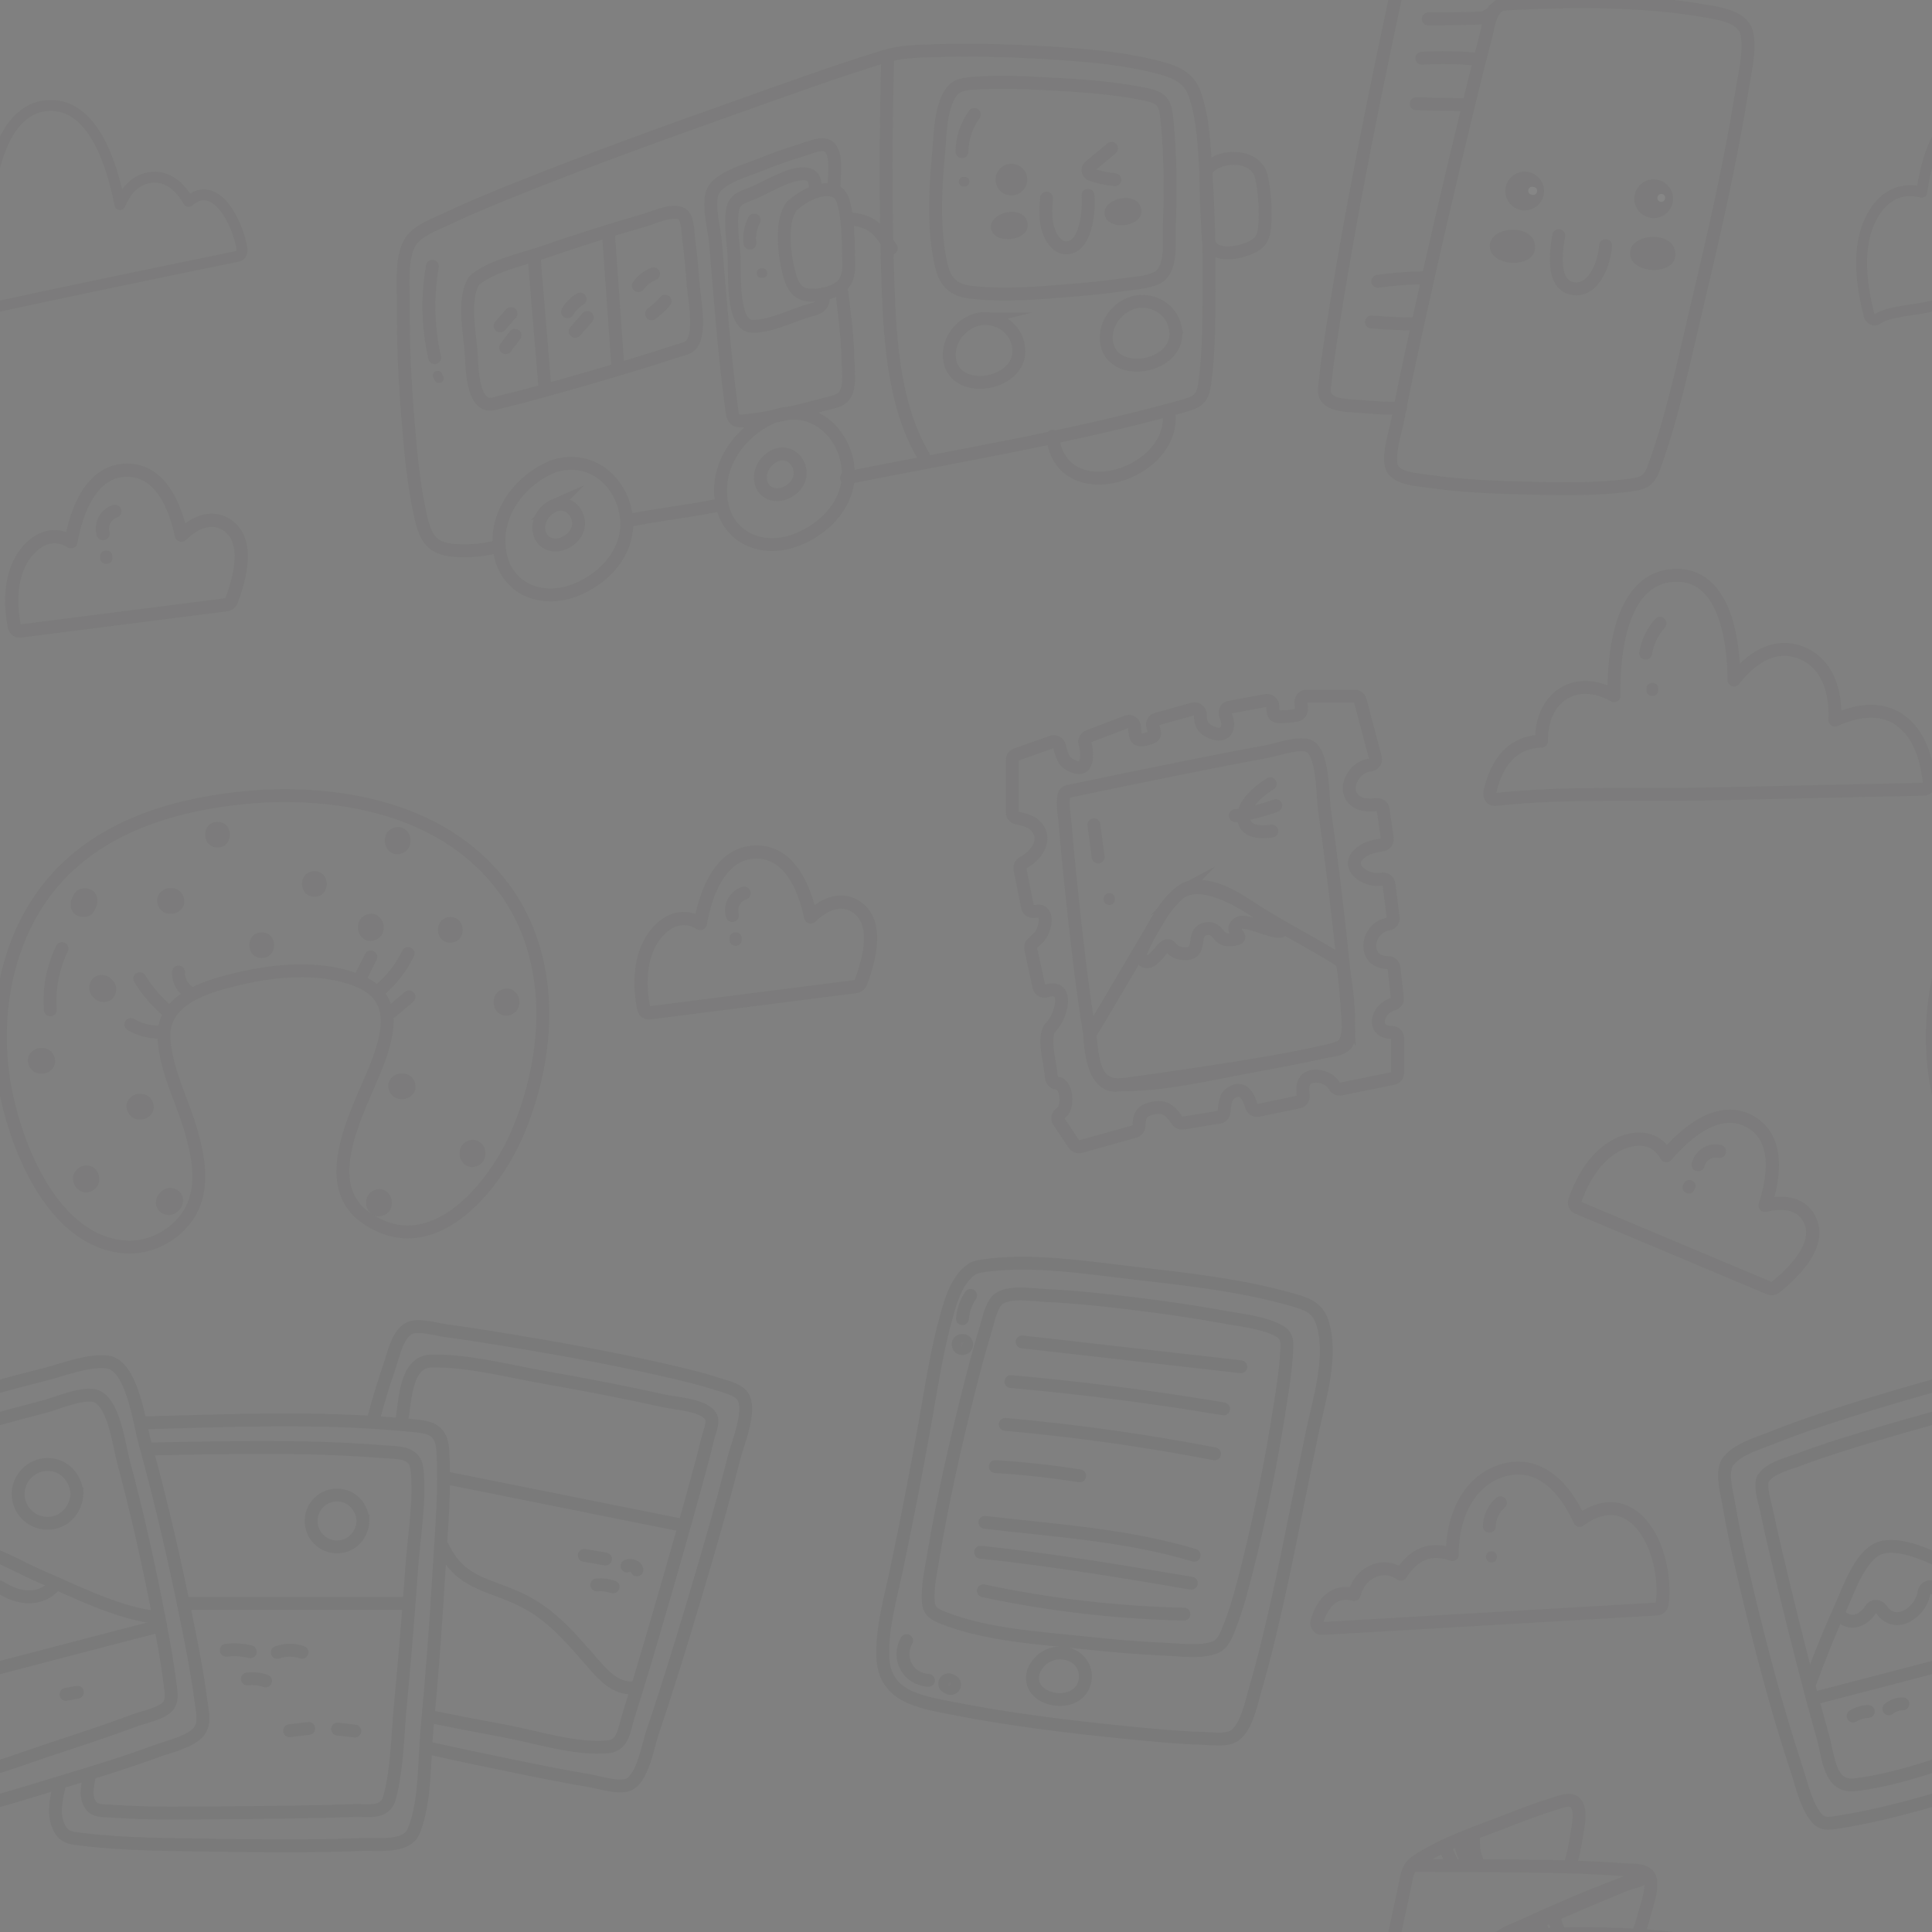 <?xml version="1.0" encoding="UTF-8"?>
<svg id="Layer_1" data-name="Layer 1" xmlns="http://www.w3.org/2000/svg" xmlns:xlink="http://www.w3.org/1999/xlink" viewBox="0 0 300 300">
  <rect x="0" y="0" width="300" height="300" fill="#808080" stroke="none"/>
  <defs>
    <style>
      .cls-1, .cls-2, .cls-3, .cls-4, .cls-5, .cls-6, .cls-7, .cls-8, .cls-9 {
        fill: none;
      }

      .cls-2 {
        stroke-width: 1.68px;
      }

      .cls-2, .cls-3, .cls-4, .cls-5, .cls-6, .cls-7, .cls-10 {
        stroke-linecap: round;
      }

      .cls-2, .cls-3, .cls-4, .cls-6, .cls-9 {
        stroke: #231f20;
      }

      .cls-2, .cls-4, .cls-6, .cls-7, .cls-10 {
        stroke-linejoin: round;
      }

      .cls-3, .cls-5, .cls-6, .cls-7, .cls-8, .cls-9, .cls-10 {
        stroke-width: 1.99px;
      }

      .cls-3, .cls-5, .cls-8, .cls-9 {
        stroke-miterlimit: 10;
      }

      .cls-4 {
        stroke-width: 2.04px;
      }

      .cls-11, .cls-10 {
        fill: #231f20;
      }

      .cls-5, .cls-7, .cls-8, .cls-10 {
        stroke: #000;
      }

      .cls-12 {
        fill: #fff;
      }

      .cls-13 {
        opacity: .05;
      }

      .cls-14 {
        clip-path: url(#clippath);
      }
    </style>
    <clipPath id="clippath">
      <rect class="cls-1" width="300" height="300"/>
    </clipPath>
  </defs>
  <g class="cls-13">
    <g class="cls-14">
      <g id="Tablet">
        <path class="cls-7" d="M165.79,256.82c-2.26-.6-4.44.58-5.3,2.7-.02.05-.03.09-.04.13-1.22,4.32,6.18,5.91,7.8,2.1.89-2.11-.28-4.35-2.46-4.93Z"/>
        <path class="cls-7" d="M198.69,206.71c-2.45-1.39-5.96-1.69-8.69-2.2-4.61-.85-9.26-1.51-13.92-2.08-4.56-.56-9.15-1.05-13.74-1.27-1.94-.09-5.45-.69-7.2.47-.01,0-.02.01-.03.02-.03.02-.07.04-.1.07-1.16,1.04-1.55,3.38-1.98,4.77-1.05,3.38-1.93,6.81-2.79,10.24-2.04,8.18-3.9,16.43-5.28,24.74-.38,2.31-.97,4.83-.82,7.18.09,1.48.87,2,2.24,2.54,6.76,2.69,14.97,3.15,22.16,3.92,4.13.44,8.27.81,12.42.98,2.28.09,5.4.55,7.6-.25,1.41-.51,1.9-2.04,2.4-3.31,1.17-2.96,1.96-6.09,2.74-9.17,2.08-8.25,3.74-16.62,5.05-25.01.44-2.8.89-5.63,1.04-8.45.07-1.36.2-2.46-1.1-3.2Z"/>
        <path class="cls-7" d="M205.28,205.2c-.77-2.24-2.53-2.78-4.63-3.38-7.88-2.26-16.27-3.17-24.39-4.11-7.49-.86-15.69-2.2-23.23-1.21-.67.09-1.37.18-1.97.49-.04.02-.09.04-.13.07-.05.03-.08.06-.12.09-2.15,1.56-3.04,4.41-3.74,6.86-1.59,5.54-2.43,11.31-3.44,16.97-1.37,7.68-2.85,15.33-4.47,22.96-.92,4.34-2.27,9-2.07,13.48.28,6.02,5.71,6.84,10.61,7.81,9.09,1.8,18.35,2.92,27.57,3.84,3.93.39,7.88.76,11.83.88,1.46.04,3.7.41,4.89-.67,1.74-1.58,2.37-5.12,3-7.24,1.36-4.6,2.44-9.28,3.49-13.96,1.89-8.49,3.47-17.04,5.26-25.55,1.09-5.18,3.33-12.1,1.54-17.34Z"/>
        <path class="cls-10" d="M146.98,261.94c.12.06.23.12.35.17.29.14.65.08.82-.21.16-.27.08-.67-.21-.82-.12-.06-.23-.12-.35-.17-.29-.14-.65-.08-.82.21-.16.27-.08.67.21.82h0Z"/>
        <path class="cls-7" d="M140.78,254.75h0c-1.56,2.76.24,6,3.39,6.17"/>
        <path class="cls-10" d="M149.67,208.18c-.06-.02-.12-.02-.19-.02-.04,0-.07-.01-.11-.01-.29,0-.64.28-.6.6.04.34.22.62.59.65.32.03.66-.15.73-.49.06-.32-.09-.64-.42-.74Z"/>
        <path class="cls-7" d="M150.72,201.15h0c-.75,1.09-1.16,2.31-1.28,3.62"/>
        <g>
          <path class="cls-7" d="M192.68,212.23c-11.32-1.29-22.64-2.57-33.96-3.86"/>
          <path class="cls-7" d="M190,218.77c-10.95-1.84-21.96-3.25-33.02-4.24"/>
          <path class="cls-7" d="M188.6,225.75c-10.75-2.07-21.59-3.6-32.5-4.57"/>
          <path class="cls-7" d="M167.65,229.17c-4.34-.69-8.71-1.17-13.1-1.44"/>
          <path class="cls-7" d="M185.43,241.5c-10.49-3.16-21.66-3.84-32.49-5.11"/>
          <path class="cls-7" d="M184.99,245.84c-10.87-1.84-21.75-3.66-32.72-4.81"/>
          <path class="cls-7" d="M152.7,247.02c10.25,2.18,20.66,3.39,31.14,3.62"/>
        </g>
      </g>
      <g>
        <path class="cls-11" d="M231.34,38.29c.11,3.21,7.25,3.53,7.02-.09-.23-3.62-7.14-3.12-7.02.09Z"/>
        <path class="cls-11" d="M253.12,39.4c.11,3.21,7.25,3.53,7.02-.09-.23-3.62-7.14-3.12-7.02.09Z"/>
        <circle class="cls-11" cx="236.75" cy="29.66" r="3"/>
        <circle class="cls-11" cx="256.78" cy="30.85" r="3" transform="translate(163.72 272.16) rotate(-75.76)"/>
        <path class="cls-6" d="M242.04,36.58h0c-.39,2.28-1.21,7.65,2.18,8.23,3.36.57,4.95-4.17,5.09-6.67"/>
        <path class="cls-6" d="M231,2.76c-3.07.13-6.15.19-9.22.18"/>
        <path class="cls-6" d="M229.3,9.18c-2.84-.25-5.67-.3-8.52-.13"/>
        <path class="cls-6" d="M227.12,16.26c-2.56-.05-4.96-.09-7.21-.14"/>
        <path class="cls-6" d="M221.29,43.13c-2.46.02-4.91.21-7.35.55"/>
        <path class="cls-6" d="M219.7,50.3c-1.94-.01-4.17-.09-6.74-.31"/>
        <path class="cls-12" d="M237.78,30.21l.18.04c.77.16,1.03-1.04.25-1.2l-.18-.04c-.77-.16-1.03,1.04-.25,1.2h0Z"/>
        <path class="cls-12" d="M257.84,31.33c.77.16,1.03-1.04.25-1.2s-1.03,1.04-.25,1.2h0Z"/>
        <path class="cls-6" d="M239.77.29c-.49-.6-.23-.51-.51-1.24"/>
        <path class="cls-6" d="M242.36.32c-.55-.84-.71-1.37-.98-2.34"/>
        <path class="cls-6" d="M243.87-10.53c.51-1.95.65-2.49.95-4.48.19-1.25.9-4.15-.3-5.14-.83-.69-2.29-.02-3.17.24-2.45.73-4.85,1.66-7.24,2.59-4.69,1.83-10.01,3.55-14.22,6.39-1.47.99-1.48,2.57-1.84,4.22-4.33,19.91-8.45,39.98-11.51,60.13-.27,1.76-.53,3.53-.7,5.31-.07.75-.36,1.96-.05,2.69.67,1.58,3.58,1.55,4.97,1.66,2.46.19,4.24.37,6.7.26"/>
        <path class="cls-6" d="M254.38.35c.44-1.43.54-1.45.91-2.9.41-1.6,1.32-3.89.99-5.58-.33-1.73-2.82-1.45-4.22-1.55-8.38-.62-16.84-.57-25.24-.62-2.5-.01-4.99-.02-7.49-.02"/>
        <path class="cls-9" d="M270.48,14.12c.43-2.69,1.29-6.01.81-8.76-.47-2.65-3.93-3.2-6.13-3.59C255.29,0,244.22.06,234.25.59c-.11,0-.22.01-.33.02,1.39-.86,3.24-1.41,4.5-1.98,4.62-2.09,9.3-4.05,13.99-5.98.95-.39,1.12-.27,2.07-.66.73-.3.88-.85.15-.56-3.57,1.45-6.36,2.43-9.91,3.94-2.65,1.13-5.29,2.28-7.9,3.5-1.39.65-3.29,1.26-4.43,2.32-.07.06-.14.13-.2.2-.17.08-.27.25-.31.42-.68,1.11-.86,2.71-1.17,3.87-1.08,4.05-2.07,8.13-3.06,12.21-2.68,11.05-5.25,22.12-7.68,33.23-1.02,4.64-2.02,9.28-2.9,13.95-.39,2.05-1.44,5.01-1.06,7.12.39,2.17,4.15,2.3,5.84,2.55,5.29.76,10.69.96,16.02,1.07,4.95.1,10.03.2,14.95-.44,2.16-.28,3.17-.53,3.92-2.56,3.04-8.23,4.81-17.09,6.84-25.61,2.6-10.94,5.13-21.96,6.9-33.07Z"/>
      </g>
      <g id="Cloud_01" data-name="Cloud 01">
        <path class="cls-4" d="M266.99,178.78h0c-1.47-.33-2.94.62-3.31,2.07"/>
        <path class="cls-11" d="M263.04,184.83l.13-.24c.56-1.07-1.1-1.94-1.66-.87l-.13.24c-.56,1.07,1.1,1.94,1.66.87h0Z"/>
        <path class="cls-4" d="M244.72,187.33c.08.07.17.14.29.19,9.89,4.16,19.78,8.32,29.67,12.48.43.18.77.09,1.12-.19,2.7-2.23,7.3-6.62,5.11-10.63-1.37-2.51-4.3-2.64-6.83-2.01,1.43-4.39,2.24-10.34-2.21-12.94-4.8-2.81-10,1.52-13.12,5.22-1.13-2.08-3.19-3.03-5.84-2.35-4.35,1.12-7.04,5.42-8.38,9.39-.11.33-.03.6.14.78,0,.01.02.02.03.03,0,0,.02.02.03.02Z"/>
      </g>
      <g id="Stamps">
        <path class="cls-7" d="M38.87,256.48c-1.23-.3-2.48-.38-3.74-.23"/>
        <path class="cls-7" d="M46.9,256.57c-1.26-.45-2.6-.44-3.85.02"/>
        <path class="cls-7" d="M41.24,261.01c-.92-.31-1.87-.41-2.83-.3"/>
        <path class="cls-7" d="M47.94,268.39c-.99.12-1.98.24-2.97.36"/>
        <path class="cls-7" d="M55.1,268.8c-.89-.1-1.79-.2-2.68-.31"/>
        <path class="cls-7" d="M90.73,241.52h0c1.1.19,2.19.37,3.29.56"/>
        <path class="cls-7" d="M97.37,243.16h0c.26-.13,1.29-.22,1.53.61"/>
        <path class="cls-7" d="M95.2,246.41c-.82-.27-1.67-.38-2.53-.31"/>
        <path class="cls-7" d="M12.02,262.77c-.59.11-1.19.22-1.78.33"/>
        <g>
          <path class="cls-8" d="M31.19,264.04c-.48-3.78-1.21-7.52-1.95-11.25-1.93-9.7-4.14-19.38-6.78-28.92-.79-2.86-1.95-11.9-5.77-12.38-2.97-.38-6.98,1.24-9.8,1.94-5.5,1.37-10.95,2.92-16.37,4.58-5.15,1.58-10.3,3.23-15.31,5.23-2.19.88-5.7,1.83-7.05,3.95-.07.11-.11.22-.13.33-.64,1.7.13,4.31.41,5.99.71,4.3,1.68,8.55,2.69,12.78,2.25,9.49,4.73,18.98,7.79,28.25.77,2.32,1.44,5.49,2.95,7.49,1.03,1.36,1.95,1.16,3.57.91,8.69-1.36,17.33-4.2,25.72-6.73,4.45-1.34,8.9-2.73,13.27-4.34,1.78-.65,5.24-1.43,6.49-3.03,1-1.28.46-3.31.27-4.79Z"/>
          <path class="cls-8" d="M24.82,251.87c-1.61-8.38-3.45-16.73-5.67-24.97-.65-2.4-1.51-9.72-4.63-10.21-2.23-.35-5.77,1.26-7.89,1.8-4.66,1.2-9.3,2.48-13.91,3.84-4.49,1.32-8.99,2.67-13.37,4.32-1.5.57-4.45,1.27-5.46,2.79-.11.11-.2.25-.24.46-.28,1.49.39,3.36.69,4.8.73,3.53,1.57,7.03,2.41,10.53,1.97,8.2,4.03,16.38,6.32,24.5.87,3.08.97,7.88,4.95,7.41,7.26-.85,14.65-3.83,21.55-6.09,3.85-1.26,7.69-2.55,11.49-3.96,1.3-.48,4.11-1.03,5.05-2.19.81-1,.37-2.7.23-3.86-.37-3.07-.95-6.13-1.53-9.16Z"/>
        </g>
        <path class="cls-8" d="M9.31,276.75c-.52,2.46-1.33,5.23.14,7.5.76,1.19,1.99,1.2,3.3,1.36,6.69.83,13.56.79,20.29.91,7.75.13,15.51.19,23.25-.11,2.44-.1,6.9.59,7.98-2.13,1.83-4.58,1.58-10.91,2.03-15.73.79-8.36,1.41-16.73,1.9-25.11.35-6.03.93-12.24.55-18.28-.23-3.62-2.46-3.59-5.77-3.9-13.89-1.3-27.27-.66-41.2-.31"/>
        <path class="cls-8" d="M13.9,275.53c-.23,1.69-.91,3.7.46,5.08.68.68,2.16.56,3.02.63,5.97.43,12.01.27,17.99.24,6.52-.04,13.04-.11,19.56-.33,2.36-.08,4.88.57,5.57-2.03,1.21-4.57,1.23-9.73,1.68-14.41.68-7.19,1.26-14.38,1.78-21.58.34-4.81,1.31-10.19.79-15.02-.31-2.81-3.12-2.51-5.54-2.71-12.33-.98-24.09-.6-36.44-.4"/>
        <path class="cls-5" d="M66.51,271.43c5.17,1.15,8.84,1.92,14.03,2.98,3.66.75,7.33,1.48,11.02,2.1,1.53.26,4.39,1.2,5.94.64,2.27-.83,3.13-6.12,3.8-8.08,2.36-6.97,4.52-14.02,6.62-21.08,2.14-7.17,4.23-14.35,6.05-21.61.55-2.17,2.78-7.42,1.35-9.57-.72-1.08-2.76-1.52-3.89-1.89-2.84-.93-5.76-1.6-8.67-2.26-7.68-1.74-15.44-3.16-23.2-4.45-3.42-.57-6.84-1.11-10.27-1.57-1.49-.2-3.9-.95-5.4-.51-2.08.6-2.77,4.17-3.38,5.94-1.04,3.05-1.71,5.28-2.55,8.39"/>
        <path class="cls-7" d="M66.61,266.52c4.29.87,7.42,1.47,11.73,2.27,4.9.91,11.03,2.93,16.07,2.46,2.42-.23,2.55-2.89,3.2-4.92,1.79-5.61,3.44-11.27,5.08-16.93,1.86-6.4,3.69-12.8,5.44-19.23.61-2.25,1.23-4.5,1.77-6.77.18-.75.82-2.28.61-3.09-.57-2.12-5.54-2.37-7.27-2.75-6.3-1.4-12.64-2.61-19-3.73-5.52-.98-11.56-2.58-17.21-2.49-4.12.07-4.05,6.05-4.64,9.13"/>
        <path class="cls-7" d="M24.69,251.19c-6.13-.53-13.09-4.13-18.64-6.51-3.6-1.54-9.45-5.21-13.55-4.46-3.47.63-5.37,6.5-6.6,9.2-1.8,3.96-3.43,8.01-4.91,12.09"/>
        <path class="cls-7" d="M24.93,252.44c-13.66,3.52-29.83,7.8-43.49,11.33"/>
        <path class="cls-7" d="M8.39,246.31c-2.35,2.41-5.65,1.91-8.26.21-.64-.42-1.3.15-1.38.79-.34,2.81-4.34,5.93-6.66,2.56-.39-.57-1.2-.61-1.58,0-.97,1.57-2.79,2.51-4.32,1.38"/>
        <path class="cls-8" d="M11.96,231.97c0-.1,0-.19-.03-.27-.25-2.36-2.05-4.3-4.54-4.3s-4.57,2.09-4.57,4.57,1.96,4.46,4.37,4.56c2.57.11,4.48-1.85,4.74-4.29.02-.08.03-.17.03-.27Z"/>
        <path class="cls-7" d="M62.53,248.99H28.46"/>
        <path class="cls-8" d="M56.37,236.18c-.12-2.19-1.75-4.03-4.03-4.03s-4.03,1.84-4.03,4.03,1.74,3.94,3.86,4.02c2.25.09,3.93-1.62,4.18-3.75.02-.08.03-.17.03-.27Z"/>
        <path class="cls-7" d="M105.36,236.73c-12.42-2.49-23.63-4.74-36.04-7.23"/>
        <path class="cls-7" d="M68.76,240.2c2.97,6.32,8.09,5.73,13.68,9.02,3.98,2.35,6.75,5.78,9.75,9.19,1.63,1.86,3.4,3.77,6.05,3.7"/>
      </g>
      <g id="Pillow">
        <path class="cls-6" d="M20.32,159.08h0c1.37.81,2.89,1.21,4.48,1.18"/>
        <path class="cls-6" d="M21.7,151.97h0c1.41,2.25,2.71,3.59,3.94,4.69"/>
        <path class="cls-6" d="M63.37,148.06h0c-1.08,2.19-2.55,4.09-4.4,5.69"/>
        <path class="cls-6" d="M63.51,154.79h0c-.95.81-1.91,1.62-2.86,2.43"/>
        <path class="cls-6" d="M29.22,153.99c-1.01-.7-1.54-1.83-1.5-3.04"/>
        <path class="cls-11" d="M14.63,141.43c.09-.18.18-.35.26-.53.46-.93.28-2.19-.71-2.71-.9-.47-2.21-.28-2.71.71-.09.18-.18.35-.26.53-.46.93-.28,2.19.71,2.71.9.47,2.21.28,2.71-.71h0Z"/>
        <path class="cls-11" d="M6.32,166.7h.26c1.04,0,2.03-.91,1.98-1.98-.05-1.07-.87-1.98-1.98-1.98h-.26c-1.04,0-2.03.91-1.98,1.98.05,1.07.87,1.98,1.98,1.98h0Z"/>
        <path class="cls-11" d="M21.89,169.86h-.26c-1.04,0-2.03.91-1.98,1.98.05,1.07.87,1.98,1.98,1.98h.26c1.04,0,2.03-.91,1.98-1.98-.05-1.07-.87-1.98-1.98-1.98h0Z"/>
        <path class="cls-11" d="M13.95,181.06c-1.3-.37-2.62.66-2.61,2,.02,1.32,1.29,2.41,2.61,2,.99-.3,1.72-1.4,1.38-2.44-.32-1-1.38-1.71-2.44-1.38-.01,0-.03,0-.04.01.51.07,1.02.13,1.53.2l-.03-.02c.24.24.47.47.71.71.08.29.17.57.25.86-.09.33-.18.67-.27,1,0-.01.01-.03.02-.04-.24.24-.47.47-.71.71.01,0,.02-.01.03-.02-.51.07-1.02.13-1.53.2.01,0,.03,0,.04.01,1,.28,2.2-.35,2.44-1.38.24-1.05-.32-2.13-1.38-2.44h0Z"/>
        <path class="cls-11" d="M25.05,185.03l-.26.26c-.73.73-.79,2.08,0,2.8.79.73,2.02.78,2.8,0,.09-.09.18-.18.26-.26.73-.73.79-2.08,0-2.8-.79-.73-2.02-.78-2.8,0h0Z"/>
        <path class="cls-11" d="M14.42,154.77l.26.26c.73.73,2.08.79,2.8,0,.73-.79.78-2.02,0-2.8-.09-.09-.18-.18-.26-.26-.73-.73-2.08-.79-2.8,0-.73.79-.78,2.02,0,2.8h0Z"/>
        <path class="cls-11" d="M26.38,141.88h.26c1.04,0,2.03-.91,1.98-1.98-.05-1.07-.87-1.98-1.98-1.98h-.26c-1.04,0-2.03.91-1.98,1.98.05,1.07.87,1.98,1.98,1.98h0Z"/>
        <path class="cls-11" d="M33.77,131.59c2.55,0,2.55-3.96,0-3.96s-2.55,3.96,0,3.96h0Z"/>
        <path class="cls-11" d="M40.64,148.75c2.55,0,2.55-3.96,0-3.96s-2.55,3.96,0,3.96h0Z"/>
        <path class="cls-11" d="M48.82,139.24c2.55,0,2.55-3.96,0-3.96s-2.55,3.96,0,3.96h0Z"/>
        <path class="cls-11" d="M59.77,130.4v.26c0,1.04.91,2.03,1.98,1.98,1.07-.05,1.98-.87,1.98-1.98v-.26c0-1.04-.91-2.03-1.98-1.98-1.07.05-1.98.87-1.98,1.98h0Z"/>
        <path class="cls-11" d="M69.93,146.37c2.55,0,2.55-3.96,0-3.96s-2.55,3.96,0,3.96h0Z"/>
        <path class="cls-11" d="M59.56,144.13v-.26c0-1.04-.91-2.03-1.98-1.98-1.07.05-1.98.87-1.98,1.98v.26c0,1.04.91,2.03,1.98,1.98,1.07-.05,1.98-.87,1.98-1.98h0Z"/>
        <path class="cls-11" d="M76.67,155.48v.26c0,1.04.91,2.03,1.98,1.98,1.07-.05,1.98-.87,1.98-1.98v-.26c0-1.04-.91-2.03-1.98-1.98-1.07.05-1.98.87-1.98,1.98h0Z"/>
        <path class="cls-11" d="M62.28,170.66h.26c1.04,0,2.03-.91,1.98-1.98-.05-1.07-.87-1.98-1.98-1.98h-.26c-1.04,0-2.03.91-1.98,1.98.05,1.07.87,1.98,1.98,1.98h0Z"/>
        <path class="cls-11" d="M71.39,178.97v.26c0,1.04.91,2.03,1.98,1.98,1.07-.05,1.98-.87,1.98-1.98v-.26c0-1.04-.91-2.03-1.98-1.98-1.07.05-1.98.87-1.98,1.98h0Z"/>
        <path class="cls-11" d="M56.87,186.63v.26c0,1.04.91,2.03,1.98,1.98,1.07-.05,1.98-.87,1.98-1.98v-.26c0-1.04-.91-2.03-1.98-1.98-1.07.05-1.98.87-1.98,1.98h0Z"/>
        <path class="cls-6" d="M57.58,148.6h0c-.53,1.05-1.06,2.11-1.59,3.16"/>
        <path class="cls-6" d="M9.62,147.3h0c-1.42,3-2.06,6.18-1.81,9.5"/>
        <path class="cls-9" d="M78.16,137.83c-8.61-11.56-23.5-14.84-37.19-14.21-12.06.76-24.9,3.97-32.97,13.64-6.67,7.99-8.9,19.14-7.59,29.31,1.25,9.67,7.13,26.04,18.88,27.05,4.18.36,8.52-2.06,10.44-5.79,1.91-3.72,1.08-8.18,0-12.01-1.35-4.77-4.01-9.62-4.27-14.64-.32-6.08,6.68-8.04,11.53-9.19,5.7-1.36,12.57-1.97,18.19.11,6.06,2.24,5.54,7.08,3.7,12.29-2.35,6.65-10.13,19.06-2.06,24.7,10.17,7.1,19.79-4.5,23.45-12.96,5.24-12.15,6.14-27.24-2.08-38.28Z"/>
      </g>
      <g id="Bus">
        <path class="cls-11" d="M153.91,35.57c.54,2.56,6.31,1.82,5.62-1.06-.69-2.88-6.16-1.5-5.62,1.06Z"/>
        <path class="cls-11" d="M171.55,33.41c.54,2.56,6.31,1.82,5.62-1.06-.69-2.88-6.16-1.5-5.62,1.06Z"/>
        <circle class="cls-11" cx="157.05" cy="27.89" r="2.45"/>
        <path class="cls-6" d="M172.6,23.03c-1.15.96-2.3,1.92-3.45,2.88-.45.38-.15,1.06.32,1.22,1.19.4,2.4.65,3.65.78"/>
        <path class="cls-6" d="M162.5,30.76h0c-.14,1.69-.25,3.47.33,5.1.39,1.08,1.23,2.48,2.49,2.61,3.38.34,3.85-6.01,3.62-8.14"/>
        <path class="cls-11" d="M157.86,27.67c.94,0,.94-1.46,0-1.46s-.94,1.46,0,1.46h0Z"/>
        <path class="cls-6" d="M151.29,17.78h0c-1.24,1.7-1.88,3.67-1.92,5.77"/>
        <path class="cls-11" d="M149.81,27.48h-.21c-.94,0-.94,1.46,0,1.46h.21c.94,0,.94-1.46,0-1.46h0Z"/>
        <path class="cls-6" d="M117.1,34.17h0c-.55,1.12-.8,2.33-.65,3.58"/>
        <path class="cls-11" d="M118.43,41.68h-.21c-.94,0-.94,1.46,0,1.46h.21c.94,0,.94-1.46,0-1.46h0Z"/>
        <path class="cls-6" d="M67.14,41.35h0c-.82,4.76-.71,9.48.36,14.19"/>
        <path class="cls-11" d="M67.32,58.69c.07.14.14.28.22.42.18.35.67.45,1,.26.36-.21.44-.65.26-1-.07-.14-.14-.28-.22-.42-.18-.35-.67-.45-1-.26-.36.21-.44.65-.26,1h0Z"/>
        <path class="cls-6" d="M79.34,48.69c-.56.64-1.12,1.28-1.68,1.92"/>
        <path class="cls-6" d="M79.97,52.06l-1.46,1.92"/>
        <path class="cls-6" d="M90.08,46.44c-.81.48-1.47,1.15-1.95,1.96"/>
        <path class="cls-6" d="M91.2,49.31c-.63.71-1.26,1.43-1.89,2.14"/>
        <path class="cls-6" d="M101.48,42.52c-.96.4-1.74,1-2.35,1.84"/>
        <path class="cls-6" d="M101.17,48.73h0c.77-.58,1.48-1.22,2.11-1.96"/>
        <path class="cls-6" d="M97.55,80.83c5.35-1.04,8.57-1.31,13.92-2.36"/>
        <path class="cls-6" d="M131.45,74.21c17.32-3.46,35.01-6.35,52.04-11.1,2.54-.71,3.24-1.08,3.6-3.72.63-4.64.62-9.41.66-14.08.04-6.06-.08-12.14-.48-18.19-.28-4.13-.38-8.8-1.83-12.73-1.04-2.81-3.92-3.55-6.62-4.19-5.33-1.27-10.9-1.68-16.35-2.01-5.77-.35-11.56-.49-17.34-.32-2.63.08-5.29.12-7.82.9-7.8,2.4-15.49,5.21-23.18,7.94-11,3.89-21.98,7.87-32.81,12.19-4.02,1.6-8.05,3.23-11.96,5.09-1.73.82-4.42,1.76-5.55,3.43-1.64,2.43-1.15,7.09-1.18,9.82-.07,5.89.23,11.8.7,17.68.4,5.04.86,10.16,1.95,15.11.83,3.74,1.8,5.36,6.02,5.48,2.28.07,4.02-.14,6.23-.71"/>
        <g>
          <path class="cls-9" d="M97.11,79.33c-1.17-5.32-5.99-8.71-11.31-6.88-.05.02-.09.04-.13.06-.02,0-.03,0-.05.02-5.08,2.21-8.98,7.49-8,13.23.98,5.79,6.55,7.88,11.69,5.88,4.99-1.94,9.02-6.74,7.79-12.3Z"/>
          <path class="cls-9" d="M86.2,78.44s-.09.04-.13.06c-.02,0-.03,0-.05.02-1.52.66-2.6,2.28-2.31,3.97.31,1.8,2.06,2.54,3.68,1.93,1.55-.58,2.76-2.07,2.38-3.77-.36-1.66-1.91-2.77-3.58-2.2Z"/>
        </g>
        <path class="cls-9" d="M131.52,71.56c-1.17-5.32-5.99-8.76-11.31-6.93-.05.02-.09.04-.13.06-.02,0-.03,0-.05.02-5.08,2.21-8.98,7.49-8,13.23.98,5.79,6.55,7.88,11.69,5.88,4.99-1.94,9.02-6.69,7.79-12.25Z"/>
        <path class="cls-9" d="M124.19,72.83c-.36-1.66-1.91-2.77-3.58-2.2-.05.02-.09.04-.13.06-.02,0-.03,0-.05.02-1.52.66-2.6,2.28-2.31,3.97.31,1.8,2.06,2.54,3.68,1.93,1.55-.58,2.76-2.07,2.38-3.77Z"/>
        <path class="cls-6" d="M163.44,67.74c1.28,11.68,19.48,5.94,18.04-3.91"/>
        <path class="cls-9" d="M131.76,39.22c-.05-2.3-.09-4.68-.57-6.93-.26-1.22-.55-2.35-1.83-2.71-2.16-.6-4.82,1.02-6.35,2.35-.09.08-.15.17-.19.26-1.71,2.41-.98,7.81-.26,10.39.34,1.2.85,2.56,2.12,3.03,1.68.62,4.88-.02,6.15-1.37,1.25-1.32.95-3.34.91-5.02Z"/>
        <path class="cls-9" d="M195.89,27.53c-.76-3.58-6.22-3.74-8.42-1.32-.01.01-.02.02-.03.04-.11.12-.19.27-.19.48-.03,3.4.19,6.85.37,10.25.18,3.43,5.53,2.35,7.49.96,1.2-.85,1.26-2.3,1.32-3.66.09-2.22-.08-4.57-.54-6.75Z"/>
        <path class="cls-6" d="M137.84,9.13h0c-.3,10.85-.36,21.73-.03,32.57.29,9.42.61,20.71,5.59,29.1"/>
        <path class="cls-6" d="M181.57,35.2c.19-5.32.19-10.72-.31-16.02-.27-2.83-.39-3.91-3.27-4.51-5.4-1.13-11.07-1.44-16.56-1.72-2.93-.15-5.88-.26-8.82-.1-1.32.07-3.18.03-4.31.83-.06.03-.12.07-.17.13-2.17,2.22-2.12,7.2-2.39,10.06-.51,5.27-.78,10.82.15,16.06.57,3.21,1.46,5.05,4.81,5.44,5.28.62,10.81.12,16.08-.32,2.61-.22,5.22-.49,7.82-.86,1.59-.23,3.62-.32,5.09-1.06,2.36-1.19,1.82-5.73,1.89-7.93Z"/>
        <g>
          <path class="cls-9" d="M151.94,49.55c-2.69.66-4.76,3.16-4.52,6,.26,3.07,3.19,4.19,5.92,3.73,2.9-.49,5.49-2.67,4.75-5.85-.66-2.82-3.39-4.37-6.15-3.88Z"/>
          <path class="cls-9" d="M182.47,50.76c-.66-2.82-3.39-4.37-6.15-3.88-2.69.66-4.76,3.16-4.52,6,.26,3.07,3.19,4.19,5.92,3.73,2.9-.49,5.49-2.67,4.75-5.85Z"/>
        </g>
        <path class="cls-3" d="M129.5,29.46v-.19c-.05-1.78.8-6.13-1.32-6.74-1.01-.29-2.84.53-3.76.8-2.23.67-4.43,1.47-6.59,2.34-1.93.78-6.55,2.03-7.26,4.37-.62,2.07.36,5.63.54,7.72.71,8.41,1.32,16.87,2.44,25.24.23,1.67.13,2.52,1.96,2.35,4.33-.41,8.9-1.59,13.09-2.72,1.17-.31,2.18-.45,2.74-1.57.67-1.37.38-3.54.34-5.01-.1-4.02-.49-6.69-.96-10.68"/>
        <path class="cls-6" d="M138.4,38.55c-1.94-2.94-2.97-4.33-6.75-4.6"/>
        <path class="cls-9" d="M107.63,44.2c-.16-2.32-.37-4.64-.68-6.94-.13-.96-.1-3.06-.85-3.85-1.2-1.25-4.69.41-6.02.79-5.37,1.53-10.69,3.24-15.96,5.05-3.1,1.06-7.42,1.95-10.12,4.01-.1.04-.19.11-.28.22-.12.1-.19.21-.22.32-1.58,2.59-.6,7.93-.37,10.6.17,2,.05,7.58,2.51,8.32.67.2,1.78-.24,2.4-.38,2.06-.47,4.11-1.04,6.15-1.6,4.97-1.36,9.91-2.8,14.84-4.31,1.91-.58,3.81-1.17,5.7-1.81.7-.24,1.92-.44,2.48-.97,1.76-1.68.58-7.35.43-9.44Z"/>
        <path class="cls-3" d="M82.96,40.17h0c.54,6.5,1.07,13,1.61,19.5"/>
        <path class="cls-3" d="M94.49,36.41h0c.47,6.66.94,13.32,1.41,19.98"/>
        <path class="cls-3" d="M126.68,29.75c-.16-1.54-.03-2.68-1.89-2.76-2.24-.09-5.65,2.03-7.66,2.9-1.51.65-3.03.87-3.35,2.55-.44,2.31.07,5.14.22,7.46.14,2.2-.5,10.72,2.82,10.77,2.6.04,5.69-1.44,8.11-2.24,1.93-.63,3.02-.48,2.93-2.77"/>
      </g>
      <g id="Stamp">
        <path class="cls-9" d="M183.65,138.35c-3.15,1.67-6.62,9.74-6.62,9.74,0,0,.52,2.84,2.84,0,2.33-2.84,1.15-.04,4.09,0,2.94.04.92-3.24,3.11-3.82,2.19-.59,1.8,1.83,3.96,1.67,3.28-.25-.79-1.23,1.37-2.63,1.05-.67,5.84,1.88,6.6,1.2,0,0-10.24-8.86-15.36-6.15Z"/>
        <path class="cls-3" d="M198.1,125.09c-1.25.53-5.22,1.58-6.28,1.56"/>
        <path class="cls-3" d="M169.86,128.08h0c.22,1.66.44,3.33.66,4.99"/>
        <path class="cls-11" d="M172.25,140.51c1.16,0,1.16-1.81,0-1.81s-1.16,1.81,0,1.81h0Z"/>
        <path class="cls-9" d="M208.4,149.36c-4.3-2.82-9.55-5.35-14.05-8.31-2.36-1.55-4.85-3.15-7.67-3.4-.95-.08-1.95,0-2.79.47-1.01.56-2.8,2.58-3.4,3.57-3.82,6.27-7.44,12.66-11.26,18.93,0,0,0,8.41,4.34,7.89,2.77-.33,32.56-4.45,34.83-6.12,2.27-1.67,0-13.03,0-13.03Z"/>
        <path class="cls-9" d="M209.29,158.1c-.17-3.13-.5-6.26-.82-9.39-.8-7.75-1.75-15.5-2.84-23.22-.28-2-.12-9.01-2.58-9.73-1.66-.48-4.76.65-6.37.95-4.2.76-8.38,1.59-12.57,2.43-6.09,1.22-12.18,2.47-18.26,3.75-.4.08-.6.36-.64.66-.32,1.28.07,2.95.17,4.22.26,3.32.6,6.64.94,9.95.8,7.64,1.64,15.3,2.89,22.88.54,3.3.31,7.76,4.41,7.84,6.91.13,14.2-1.68,20.95-2.92,3.48-.64,6.97-1.31,10.42-2.08,1.03-.23,3.33-.35,4.05-1.3.72-.95.3-3,.24-4.06Z"/>
        <path class="cls-9" d="M216.09,160.3c-3.17.02-2.37-3.67.24-4.38.35-.09.71-.48.66-.87-.17-1.56-.35-3.12-.52-4.68-.05-.48-.37-.91-.9-.9-4.14.05-3.54-5.49.11-6,.35-.05.71-.52.66-.87-.22-1.74-.44-3.48-.65-5.22-.08-.61-.51-1-1.14-.87-2.48.5-6.14-2.04-3.08-4.26.89-.65,2.23-.92,3.3-1.08.52-.08.69-.68.63-1.11-.22-1.49-.44-2.97-.65-4.46-.05-.36-.51-.7-.87-.66-.97.09-2.23.14-3.08-.36-2.74-1.62-.66-5.54,1.9-5.77.58-.05,1.03-.53.87-1.14-.79-2.97-1.57-5.94-2.36-8.92-.1-.38-.48-.66-.87-.66h-7.46c-.64,0-.96.57-.87,1.14.28,1.71-.1,1.86-2.06,2.01-1.93.14-2.32.17-2.31-1.59,0-.63-.58-.98-1.14-.87-1.88.35-3.75.7-5.63,1.05-.63.12-.76.84-.54,1.33.81,1.79,0,3.52-2.21,2.57-1.33-.57-1.74-1.35-1.73-2.77,0-.59-.58-1.03-1.14-.87-1.88.52-3.75,1.05-5.63,1.57-.44.12-.8.65-.63,1.11.44,1.25.6,1.58-.98,2-1.66.44-1.78-.33-1.82-1.85-.01-.54-.57-1.09-1.14-.87-1.99.75-3.97,1.5-5.96,2.26-.43.16-.81.62-.63,1.11.39,1.06.92,5.5-2.73,3.06-.69-.46-1.05-1.89-1.22-2.66-.1-.45-.67-.79-1.11-.63-1.85.65-3.71,1.31-5.56,1.96-.08.03-.15.07-.21.11-.26.13-.45.39-.45.76v8.11c0,.37.28.79.66.87.87.18,2.15.47,2.81,1.09,2.25,2.12.3,4.81-1.84,5.9-.37.19-.49.64-.42,1.02.39,1.96.79,3.93,1.18,5.89.1.49.66.74,1.11.63,2.32-.55,1.7,2.49.93,3.62-.34.5-.86.95-1.32,1.35-.25.22-.3.57-.23.88.43,1.96.85,3.93,1.28,5.89.1.46.67.78,1.11.63,3.26-1.12,2.65,2.81,1.31,4.85-.45.7-.89.87-1.07,1.64-.46,1.92.41,4.91.58,6.91.04.48.38.91.9.9,1.45-.01,1.89,3.85.53,4.66-.4.24-.6.83-.32,1.24.79,1.18,1.58,2.36,2.37,3.53.22.33.62.53,1.02.42,2.81-.79,5.62-1.57,8.43-2.36.39-.11.65-.47.66-.87.05-1.67.41-2.37,2.18-2.75,1.86-.4,2.72.4,3.73,1.9.25.37.6.48,1.02.41,1.88-.31,3.75-.61,5.63-.92.4-.07.64-.5.66-.87.04-.66.21-2.13.71-2.57,2.22-1.96,3.22.57,3.54,1.76.13.49.63.73,1.11.63,2.09-.44,4.19-.87,6.28-1.31.34-.07.71-.5.66-.87-.09-.71-.17-1.58.15-2.23.77-1.54,3.83-.98,4.71.68.2.37.64.49,1.02.42,2.7-.55,5.41-1.1,8.11-1.65.38-.08.66-.49.66-.87v-5.37c0-.49-.41-.91-.9-.9ZM214.54,142.19"/>
        <path class="cls-3" d="M197.24,121.7c-1.32.83-3.27,2.33-3.92,4.03l-.22,1.17c0,.09,0,.17.02.26.25,2.13,2.76,2.14,4.37,1.89"/>
      </g>
      <g id="Cloud_06" data-name="Cloud 06">
        <path class="cls-2" d="M37.58,38.67c-.62-4.02-4.09-11.06-8.3-7.39-1.27-2.24-3.34-4.19-6.13-3.69-2.27.4-3.66,2.15-4.52,4.18-1.31-6.46-4.17-15.61-11-15.39-6.23.21-8.52,8.19-9.22,13.47-2.74-.73-5.3.18-7.07,2.71-3.27,4.68-2.42,11.25-1.1,16.42.06.25.2.42.37.52.25.23.6.29.96.02,1.44-1.1,5.59-1.37,7.51-1.79,5.19-1.14,10.39-2.24,15.6-3.33,7.42-1.56,14.84-3.09,22.26-4.61.52-.11.7-.66.63-1.11Z"/>
      </g>
      <g id="Cloud_05" data-name="Cloud 05">
        <path class="cls-4" d="M17.83,79.4h0c-1.44.46-2.23,2.01-1.83,3.45"/>
        <path class="cls-11" d="M17.44,86.62v-.27c-.07-1.2-1.94-1.12-1.88.08v.27c.07,1.2,1.94,1.12,1.88-.08h0Z"/>
        <path class="cls-4" d="M2.84,97.96c.1.03.22.04.34.02,10.64-1.36,21.29-2.71,31.93-4.07.46-.06.72-.31.87-.73,1.21-3.28,3-9.39-.9-11.76-2.44-1.49-5.04-.13-6.92,1.68-.96-4.51-3.24-10.07-8.4-10.09-5.56-.02-7.9,6.32-8.74,11.1-2.02-1.24-4.28-1.02-6.23.89-3.2,3.15-3.38,8.21-2.55,12.33.07.34.27.53.51.61.01,0,.03,0,.04.01.01,0,.02,0,.03,0Z"/>
      </g>
      <g id="Cloud_04" data-name="Cloud 04">
        <path class="cls-6" d="M232.99,233.35h0c-1.08.91-1.67,2.23-1.73,3.63"/>
        <path class="cls-11" d="M231.59,242.62c1.12,0,1.12-1.73,0-1.73s-1.12,1.73,0,1.73h0Z"/>
        <path class="cls-6" d="M245.28,236.09c-2.12-4.85-6.25-9.57-12.09-7.72-5.51,1.74-7.73,7.7-7.68,13.03-3.36-1.24-6.02-.07-7.98,3.05-2.92-2.03-6.43-.18-7.25,3.15-2.86-.81-4.89,1.07-5.79,4.17-.08.28-.03.51.1.69.12.25.37.43.74.41,17.31-1.01,34.61-2.01,51.92-3.02.51-.03.81-.38.87-.87.94-8.17-4.31-19.1-12.84-12.89Z"/>
      </g>
      <g id="Cloud_03" data-name="Cloud 03">
        <path class="cls-4" d="M115.54,138.69h0c-1.44.46-2.23,2.01-1.83,3.45"/>
        <path class="cls-11" d="M115.16,145.91v-.27c-.07-1.2-1.94-1.12-1.88.08v.27c.07,1.2,1.94,1.12,1.88-.08h0Z"/>
        <path class="cls-4" d="M100.56,157.25c.1.03.22.04.34.02,10.64-1.36,21.29-2.71,31.93-4.07.46-.06.72-.31.87-.73,1.21-3.28,3-9.39-.9-11.76-2.44-1.49-5.04-.13-6.92,1.68-.96-4.51-3.24-10.07-8.4-10.09-5.56-.02-7.9,6.32-8.74,11.1-2.02-1.24-4.28-1.02-6.23.89-3.2,3.15-3.38,8.21-2.55,12.33.07.34.27.53.51.61.01,0,.03,0,.04.01.01,0,.02,0,.03,0Z"/>
      </g>
      <g id="Cloud_02" data-name="Cloud 02">
        <path class="cls-6" d="M257.76,96.78h0c-1.16,1.34-1.94,2.9-2.23,4.65"/>
        <path class="cls-11" d="M255.66,106.93v.26c0,1.17,1.82,1.17,1.82,0v-.26c0-1.17-1.82-1.17-1.82,0h0Z"/>
        <path class="cls-6" d="M294.96,111.77c-3.14-2.14-6.8-1.38-10.04.05.2-4.2-1.02-8.86-5.32-10.5-4.21-1.61-7.84,1.03-10.35,4.28-.04-6.63-1.6-16.59-9.25-16.27-8.24.35-9.52,11.95-9.37,18.7-5.85-3.34-11.35.07-11.27,7.05-4.61.15-6.98,3.39-8.02,7.9-.04.18-.03.35.02.5.06.39.34.71.86.66,11.08-1.21,22.63-.61,33.76-.87,10.91-.25,21.81-.49,32.72-.72.45,0,.97-.41.91-.91-.43-3.63-1.46-7.68-4.67-9.87Z"/>
      </g>
      <g id="Stamps-2" data-name="Stamps">
        <path class="cls-7" d="M290.11,265.75c-.84.04-1.64.27-2.36.71"/>
        <path class="cls-7" d="M295.48,264.57c-.82,0-1.54.27-2.18.78"/>
        <g>
          <path class="cls-8" d="M331.19,264.04c-.48-3.78-1.21-7.52-1.95-11.25-1.93-9.7-4.14-19.38-6.78-28.92-.79-2.86-1.95-11.9-5.77-12.38-2.97-.38-6.98,1.24-9.8,1.94-5.5,1.37-10.95,2.92-16.37,4.58-5.15,1.58-10.3,3.23-15.31,5.23-2.19.88-5.7,1.83-7.05,3.95-.07.11-.11.22-.13.33-.64,1.7.13,4.31.41,5.99.71,4.3,1.68,8.55,2.69,12.78,2.25,9.49,4.73,18.98,7.79,28.25.77,2.32,1.44,5.49,2.95,7.49,1.03,1.36,1.95,1.16,3.57.91,8.69-1.36,17.33-4.2,25.72-6.73,4.45-1.34,8.9-2.73,13.27-4.34,1.78-.65,5.24-1.43,6.49-3.03,1-1.28.46-3.31.27-4.79Z"/>
          <path class="cls-8" d="M324.82,251.87c-1.61-8.38-3.45-16.73-5.67-24.97-.65-2.4-1.51-9.72-4.63-10.21-2.23-.35-5.77,1.26-7.89,1.8-4.66,1.2-9.3,2.48-13.91,3.84-4.49,1.32-8.99,2.67-13.37,4.32-1.5.57-4.45,1.27-5.46,2.79-.11.11-.2.25-.24.46-.28,1.49.39,3.36.69,4.8.73,3.53,1.57,7.03,2.41,10.53,1.97,8.2,4.03,16.38,6.32,24.5.87,3.08.97,7.88,4.95,7.41,7.26-.85,14.65-3.83,21.55-6.09,3.85-1.26,7.69-2.55,11.49-3.96,1.3-.48,4.11-1.03,5.05-2.19.81-1,.37-2.7.23-3.86-.37-3.07-.95-6.13-1.53-9.16Z"/>
        </g>
        <path class="cls-7" d="M324.69,251.19c-6.13-.53-13.09-4.13-18.64-6.51-3.6-1.54-9.45-5.21-13.55-4.46-3.47.63-5.37,6.5-6.6,9.2-1.8,3.96-3.43,8.01-4.91,12.09"/>
        <path class="cls-7" d="M324.93,252.44c-13.66,3.52-29.83,7.8-43.49,11.33"/>
        <path class="cls-7" d="M308.39,246.31c-2.35,2.41-5.65,1.91-8.26.21-.64-.42-1.3.15-1.38.79-.34,2.81-4.34,5.93-6.66,2.56-.39-.57-1.2-.61-1.58,0-.97,1.57-2.79,2.51-4.32,1.38"/>
      </g>
      <g id="Pillow-2" data-name="Pillow">
        <path class="cls-9" d="M378.16,137.83c-8.61-11.56-23.5-14.84-37.19-14.21-12.06.76-24.9,3.97-32.97,13.64-6.67,7.99-8.9,19.14-7.59,29.31,1.25,9.67,7.13,26.04,18.88,27.05,4.18.36,8.52-2.06,10.44-5.79,1.91-3.72,1.08-8.18,0-12.01-1.35-4.77-4.01-9.62-4.27-14.64-.32-6.08,6.68-8.04,11.53-9.19,5.7-1.36,12.57-1.97,18.19.11,6.06,2.24,5.54,7.08,3.7,12.29-2.35,6.65-10.13,19.06-2.06,24.7,10.17,7.1,19.79-4.5,23.45-12.96,5.24-12.15,6.14-27.24-2.08-38.28Z"/>
      </g>
      <g id="Cloud_06-2" data-name="Cloud 06">
        <path class="cls-2" d="M337.58,38.67c-.62-4.02-4.09-11.06-8.3-7.39-1.27-2.24-3.34-4.19-6.13-3.69-2.27.4-3.66,2.15-4.52,4.18-1.31-6.46-4.17-15.61-11-15.39-6.23.21-8.52,8.19-9.22,13.47-2.74-.73-5.3.18-7.07,2.71-3.27,4.68-2.42,11.25-1.1,16.42.06.25.2.42.37.52.25.23.6.29.96.02,1.44-1.1,5.59-1.37,7.51-1.79,5.19-1.14,10.39-2.24,15.6-3.33,7.42-1.56,14.84-3.09,22.26-4.61.52-.11.7-.66.63-1.11Z"/>
      </g>
      <g>
        <path class="cls-6" d="M239.77,300.29c-.49-.6-.23-.51-.51-1.24"/>
        <path class="cls-6" d="M242.36,300.32c-.55-.84-.71-1.37-.98-2.34"/>
        <path class="cls-6" d="M225.62,289.5c-.27-.55-.59-1.21-1.05-2.16"/>
        <path class="cls-6" d="M227.98,289.22c-.55-.75-1.1-2.14-1.13-3.06"/>
        <path class="cls-6" d="M229.64,289.56c-.73-1.48-.84-2.52-.86-4.17"/>
        <path class="cls-6" d="M243.87,289.47c.51-1.95.65-2.49.95-4.48.19-1.25.9-4.15-.3-5.14-.83-.69-2.29-.02-3.17.24-2.45.73-4.85,1.66-7.24,2.59-4.69,1.83-10.01,3.55-14.22,6.39-1.47.99-1.48,2.57-1.84,4.22-4.33,19.91-8.45,39.98-11.51,60.13-.27,1.76-.53,3.53-.7,5.31-.07.75-.36,1.96-.05,2.69.67,1.58,3.58,1.55,4.97,1.66,2.46.19,4.24.37,6.7.26"/>
        <path class="cls-6" d="M254.38,300.35c.44-1.43.54-1.45.91-2.9.41-1.6,1.32-3.89.99-5.58-.33-1.73-2.82-1.45-4.22-1.55-8.38-.62-16.84-.57-25.24-.62-2.5-.01-4.99-.02-7.49-.02"/>
        <path class="cls-9" d="M270.48,314.12c.43-2.69,1.29-6.01.81-8.76-.47-2.65-3.93-3.2-6.13-3.59-9.87-1.78-20.94-1.71-30.91-1.18-.11,0-.22.01-.33.02,1.39-.86,3.24-1.41,4.5-1.98,4.62-2.09,9.3-4.05,13.99-5.98.95-.39,1.12-.27,2.07-.66.73-.3.88-.85.15-.56-3.57,1.45-6.36,2.43-9.91,3.94-2.65,1.13-5.29,2.28-7.9,3.5-1.39.65-3.29,1.26-4.43,2.32-.07.06-.14.13-.2.2-.17.08-.27.25-.31.42-.68,1.11-.86,2.71-1.17,3.87-1.08,4.05-2.07,8.13-3.06,12.21-2.68,11.05-5.25,22.12-7.68,33.23-1.02,4.64-2.02,9.28-2.9,13.95-.39,2.05-1.44,5.01-1.06,7.12.39,2.17,4.15,2.3,5.84,2.55,5.29.76,10.69.96,16.02,1.07,4.95.1,10.03.2,14.95-.44,2.16-.28,3.17-.53,3.92-2.56,3.04-8.23,4.81-17.09,6.84-25.61,2.6-10.94,5.13-21.96,6.9-33.07Z"/>
      </g>
    </g>
  </g>
</svg>